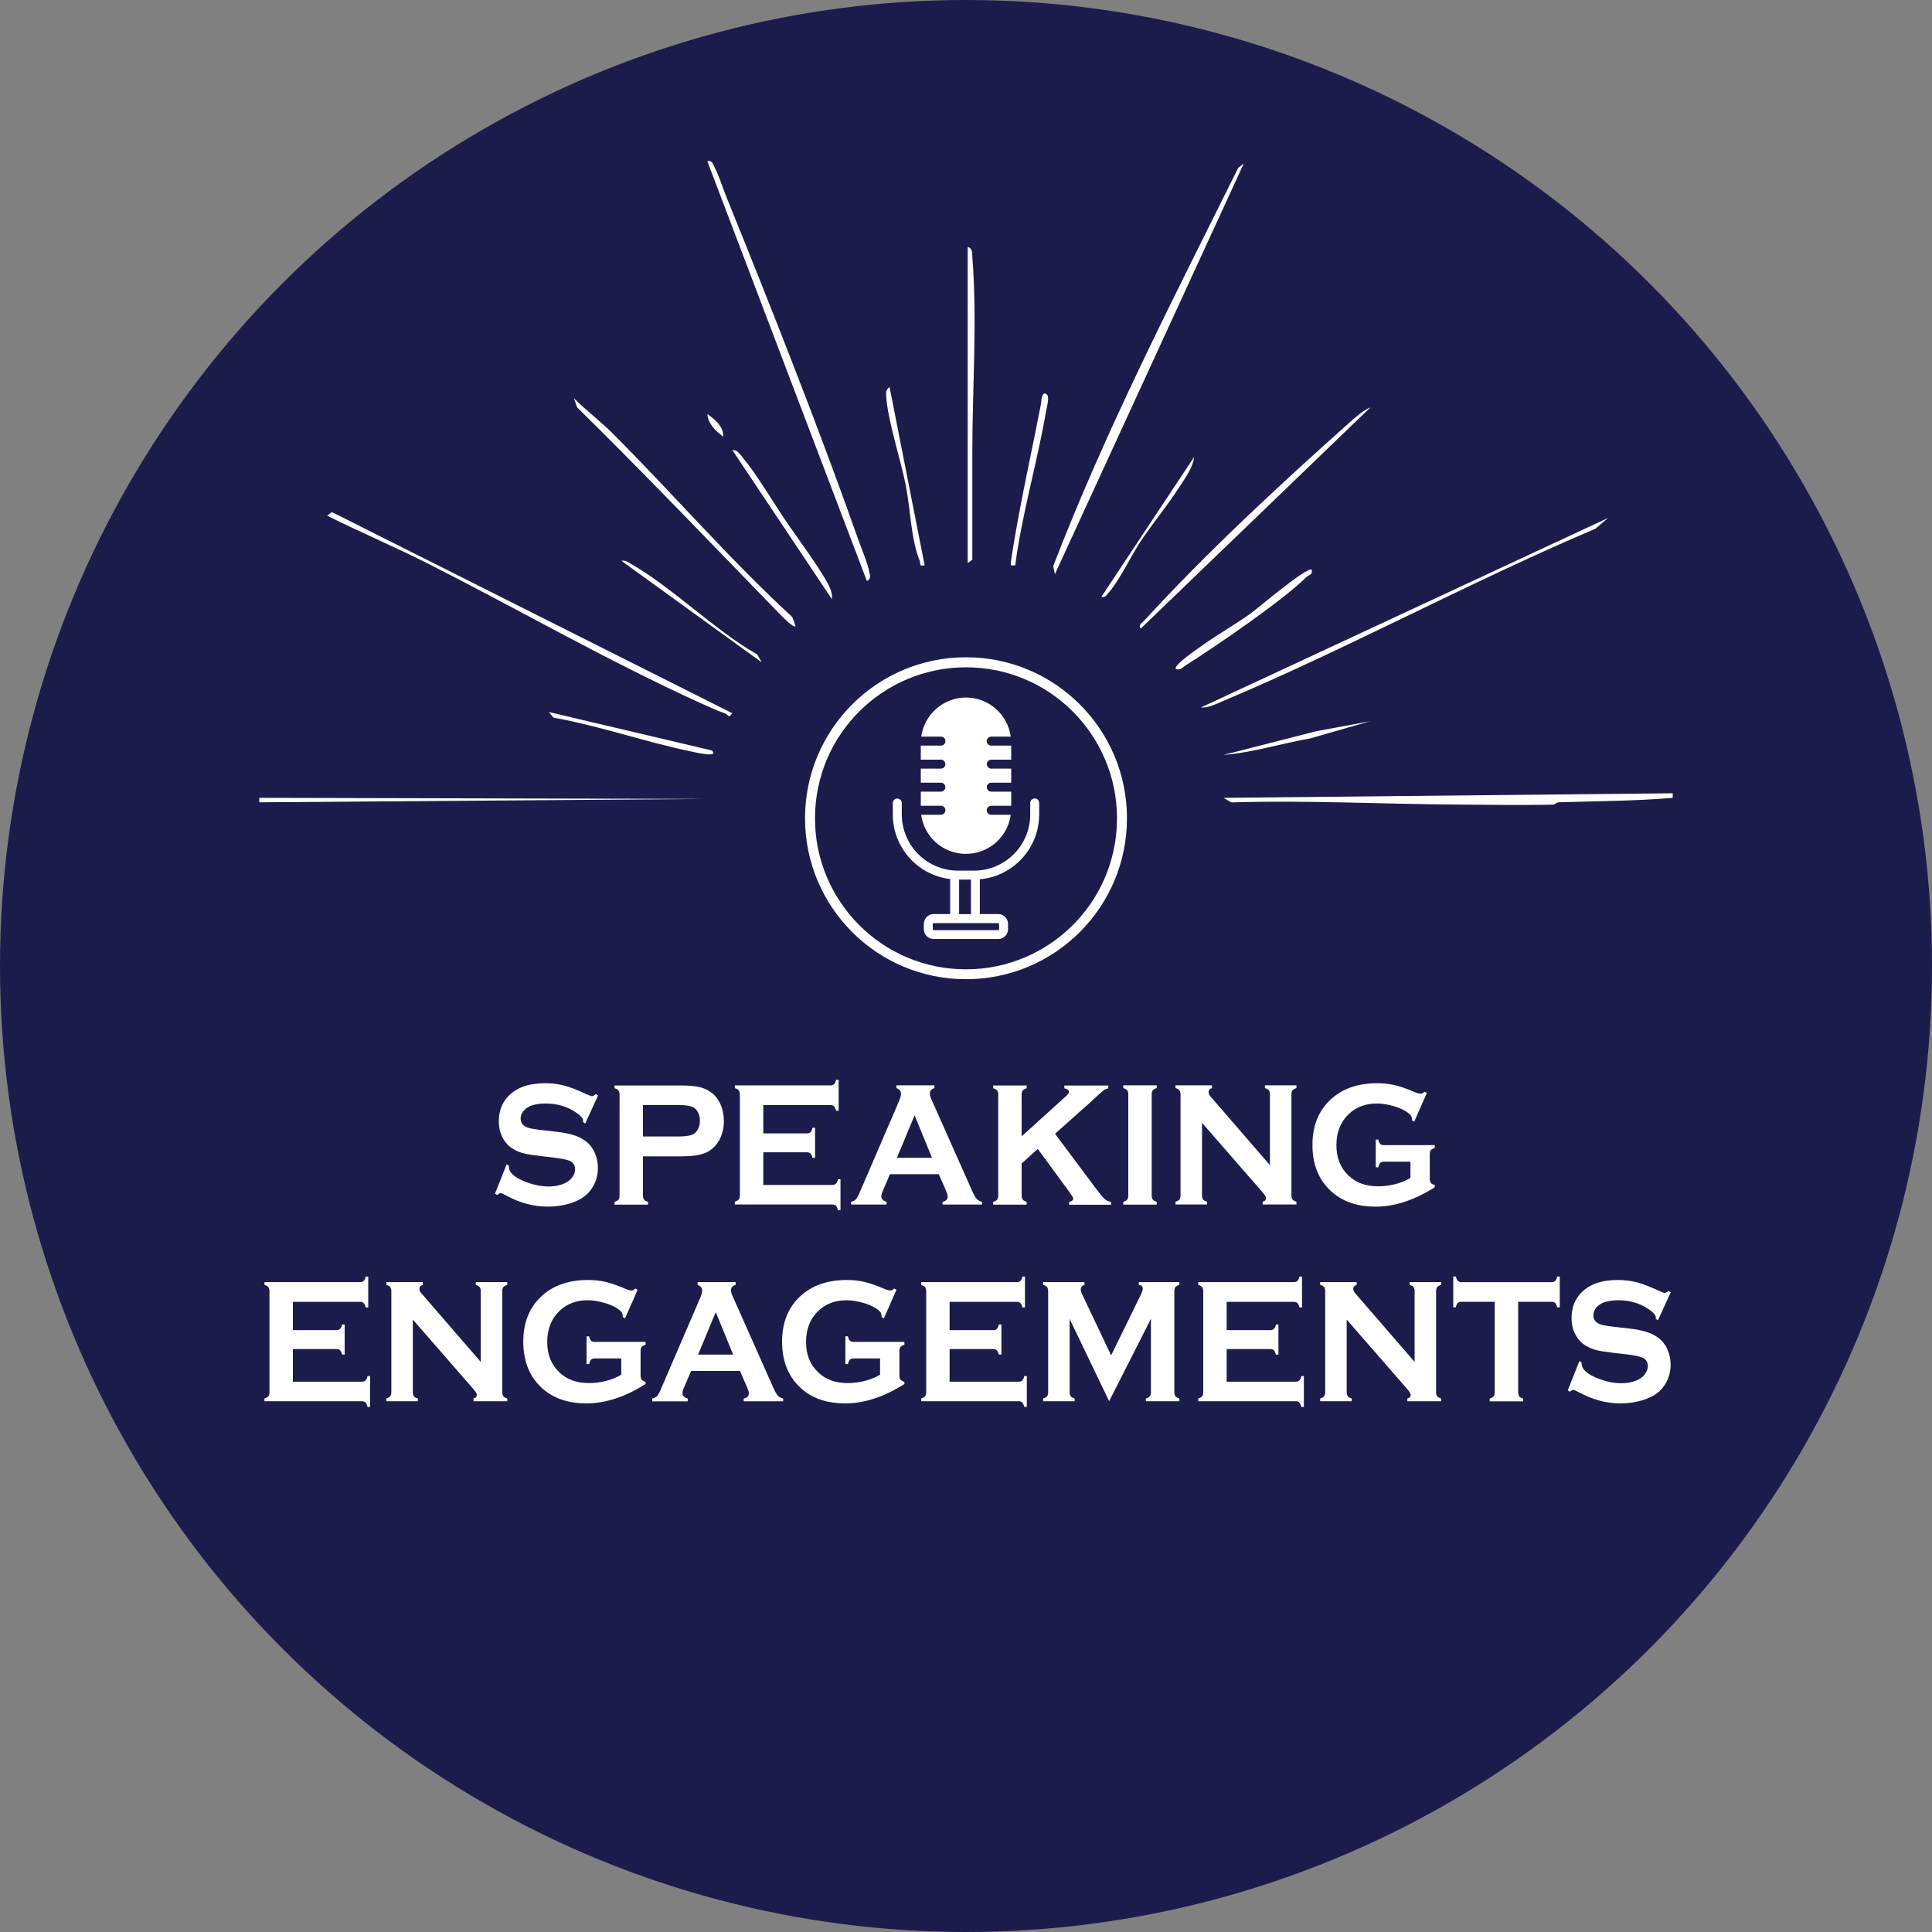 <?xml version="1.0" encoding="UTF-8"?>
<svg id="Layer_2" data-name="Layer 2" xmlns="http://www.w3.org/2000/svg" viewBox="0 0 250 250">
  <rect x="0" y="0" width="250" height="250" fill="#808080" stroke="none"/>
  <defs>
    <style>
      .cls-1 {
        fill: #fff;
      }

      .cls-2 {
        fill: #1c1c4c;
      }
    </style>
  </defs>
  <g id="Layer_1-2" data-name="Layer 1">
    <g>
      <circle class="cls-2" cx="125" cy="125" r="125"/>
      <g>
        <polygon class="cls-1" points="33.55 103.24 91.25 103.38 33.55 103.82 33.55 103.24"/>
        <path class="cls-1" d="M188.78,104.11c-9.7-.05-19.65-.58-29.45-.28l-1.01-.59,58.13-.59v.59c-4.88.41-9.77.43-14.66.57-.38.01-.67.3-.71.3-4.08.11-8.22.02-12.3,0Z"/>
        <path class="cls-1" d="M160.95,21.15l-24.45,53.16-.21-1.07c6.82-17.71,15.51-34.54,23.93-51.51l.73-.58Z"/>
        <path class="cls-1" d="M91.54,20.86c.64-.13.66.31.89.72.54.97,1.13,2.81,1.59,3.96,5.8,14.32,11.93,29.8,17.06,44.33.42,1.18,1.2,3.02,1.41,4.15.11.57.28.77-.31,1.18l-20.65-54.33Z"/>
        <path class="cls-1" d="M208.1,67.01l-1.66,1.41c-16.28,6.9-31.93,15.45-48.22,22.31-.89.38-1.83.88-2.83.82l52.72-24.54Z"/>
        <path class="cls-1" d="M42.34,66.72l.6-.46,51.82,26.03c-.54.74-.49.18-.91.04-1.04-.37-2.28-.93-3.29-1.39-11.77-5.35-23.32-11.98-34.84-17.84-4.4-2.24-8.97-4.16-13.38-6.37Z"/>
        <path class="cls-1" d="M177.35,52.7l-29.73,28.63c-.41-.45.18-.74.44-1.02,8.05-8.8,17.72-17.76,26.65-25.71.7-.62,1.77-1.56,2.64-1.89Z"/>
        <path class="cls-1" d="M102.96,81.03c-.31.34-2.34-1.87-2.65-2.18-8.49-8.74-16.93-17.58-25.63-26.14l-.42-1.18c1.58,1.57,3.41,2.96,4.98,4.52,7.84,7.82,15.11,16.29,23.29,23.8l.42,1.18Z"/>
        <path class="cls-1" d="M125.22,31.96c.66.17.56.79.6,1.3.65,8.13,0,16.99,0,25.13v14.04s-.6.43-.6.43V31.96Z"/>
        <path class="cls-1" d="M107.65,77.53l-12.88-19.28c.62-.08.95.5,1.29.9,1.83,2.19,3.81,5.55,5.45,8,1.41,2.1,5.11,7.04,5.91,9,.19.46.29.88.23,1.38Z"/>
        <path class="cls-1" d="M119.65,73.15c-.83.15-.48-.2-.66-.64-1.13-2.83-1.17-6.6-1.77-9.64-.66-3.37-2.32-8.34-2.54-11.52-.04-.53-.05-.93.43-1.27l4.54,23.08Z"/>
        <path class="cls-1" d="M98.57,85.71l-18.16-13.14c.53-.11.81.16,1.22.39,5.4,3.07,10.81,8.57,16.36,11.73l.58,1.02Z"/>
        <path class="cls-1" d="M169.74,73.73c.16.65-.38.65-.67.93-3.22,3.16-11.7,8.94-15.72,11.49-.39.25-.56.59-1.18.43-.46-.42,2.76-2.6,3.13-2.87,2.1-1.53,4.4-2.8,6.51-4.31.84-.6,7.39-6.18,7.93-5.67Z"/>
        <path class="cls-1" d="M92.12,97.11c1.02,1.02-2.37.2-2.64.14-5.91-1.21-11.87-3.32-17.87-4.39l-.58-.72,21.08,4.97Z"/>
        <path class="cls-1" d="M154.51,59.13c-.12,1.34-1.14,2.7-1.86,3.83-1.53,2.39-3.4,4.63-4.99,7-1.28,1.9-2.75,5.07-4.15,6.67-.29.33-.45.72-1,.61l12.01-18.11Z"/>
        <path class="cls-1" d="M131.37,73.15c-.5,0-.63.17-.56-.41.09-.74.23-1.54.35-2.29,1-6.02,2.36-12.09,3.53-18.1.08-.39.04-1.62.64-1.4.58.21.14,1.64.06,2.1-1.12,6.64-3.14,13.36-4.02,20.1Z"/>
        <path class="cls-1" d="M177.35,93.31l-7.85,2.25c-3.74.65-7.39,1.82-11.19,2.13l12-3.07,7.04-1.3Z"/>
        <path class="cls-1" d="M93.59,56.5c-.93-.64-2.02-1.73-2.04-2.92.95.7,2.1,1.61,2.04,2.92Z"/>
      </g>
      <g>
        <path class="cls-1" d="M77.39,141.75l-1.66,3.63-.28-.18c0-.08,0-.14,0-.18,0-.26-.2-.53-.59-.83-1.21-.93-2.62-1.4-4.25-1.4-.72,0-1.35.1-1.9.29-.4.15-.72.38-.97.68-.25.3-.37.63-.37.98,0,.58.32.97.95,1.19.33.11,1.02.22,2.1.34l1.6.18c.95.11,1.72.27,2.3.46.59.2,1.11.47,1.56.82.46.37.83.85,1.09,1.46s.4,1.25.4,1.93c0,1.08-.32,2.05-.95,2.89-.57.77-1.46,1.34-2.66,1.71-.9.28-1.85.42-2.88.42-1.84,0-3.65-.49-5.44-1.47-.38-.2-.61-.29-.68-.29-.09,0-.23.08-.42.25l-.29-.17,1.51-3.79.29.16v.15c0,.34.15.65.44.94.44.44,1.12.81,2.04,1.13.92.32,1.8.48,2.62.48.9,0,1.67-.17,2.31-.51.35-.19.63-.44.84-.75.21-.31.32-.64.32-.98,0-.51-.25-.88-.74-1.09-.35-.15-1.04-.29-2.1-.42l-1.57-.18c-1.05-.12-1.79-.24-2.23-.35-.43-.11-.87-.28-1.3-.53-.62-.34-1.1-.85-1.45-1.53-.32-.61-.48-1.31-.48-2.1,0-1.3.4-2.38,1.21-3.23,1.06-1.12,2.64-1.69,4.76-1.69.89,0,1.71.1,2.48.3.77.2,1.72.57,2.87,1.11.39.17.63.26.72.26.14,0,.31-.09.5-.26l.28.17Z"/>
        <path class="cls-1" d="M83.2,149.61v5.09c0,.23.05.4.15.53.1.12.27.22.5.29v.36h-4.33v-.36c.24-.08.41-.17.51-.29.09-.12.14-.29.14-.52v-13.07c0-.23-.05-.41-.14-.53-.09-.12-.26-.22-.51-.29v-.36h8.67c1.01,0,1.81.08,2.41.23.59.15,1.12.41,1.57.78.47.38.83.89,1.1,1.51.26.65.4,1.33.4,2.06,0,1.04-.25,1.95-.75,2.74-.43.67-1.01,1.15-1.72,1.43s-1.71.42-3,.42h-4.98ZM83.2,147.06h4.63c.92,0,1.57-.11,1.94-.33.24-.14.43-.37.58-.68.15-.31.22-.66.22-1.03s-.07-.71-.22-1.02c-.15-.31-.34-.54-.58-.68-.37-.22-1.01-.33-1.94-.33h-4.63v4.08Z"/>
        <path class="cls-1" d="M98.77,149.1v4.23h8.93c.2,0,.36-.05.47-.16s.2-.29.26-.57h.33v3.99h-.33c-.07-.27-.16-.46-.26-.57s-.26-.16-.47-.16h-12.61v-.36c.24-.08.41-.17.51-.29.09-.12.14-.3.14-.53v-13.05c0-.23-.05-.41-.14-.53-.09-.12-.26-.22-.51-.29v-.36h12.37c.2,0,.36-.05.47-.16s.2-.29.26-.56h.33v3.99h-.33c-.07-.27-.16-.46-.26-.56-.11-.11-.26-.16-.47-.16h-8.69v3.66h5.64c.2,0,.36-.05.47-.16s.2-.29.26-.57h.33v3.9h-.33c-.07-.26-.16-.45-.26-.56s-.26-.16-.47-.16h-5.64Z"/>
        <path class="cls-1" d="M121.47,151.94h-6.31l-.93,2.17c-.13.3-.19.54-.19.71,0,.33.23.56.68.69v.36h-4.59v-.36c.27-.06.48-.17.62-.32.14-.15.31-.45.49-.88l5.11-11.86c.16-.38.24-.68.24-.9,0-.35-.2-.6-.59-.75v-.36h4.92v.36c-.4.13-.6.35-.6.67,0,.22.06.47.19.75l5.29,11.89c.22.5.42.85.59,1.03.17.19.4.31.68.37v.36h-5.11v-.36c.45-.08.67-.32.67-.7,0-.16-.07-.39-.2-.7l-.95-2.17ZM120.6,149.82l-2.25-5.5-2.29,5.5h4.54Z"/>
        <path class="cls-1" d="M134.29,148.67l-2.09,1.88v4.14c0,.23.05.41.15.54.1.12.27.22.5.29v.36h-4.33v-.36c.24-.08.41-.17.51-.29.09-.12.14-.3.14-.53v-13.07c0-.23-.05-.4-.14-.52-.09-.12-.26-.22-.51-.29v-.36h4.33v.36c-.24.07-.41.16-.51.29s-.14.3-.14.53v5.4l5.72-5.18c.26-.24.4-.43.4-.58,0-.22-.2-.37-.59-.45v-.36h5.68v.36c-.24.05-.41.11-.51.18-.1.07-.4.32-.88.77l-.78.72-4.72,4.21,5.35,7.16c.49.66.85,1.09,1.07,1.28.22.19.5.32.83.38v.36h-5.43v-.36c.36-.08.54-.23.54-.43,0-.11-.16-.38-.49-.84l-4.09-5.57Z"/>
        <path class="cls-1" d="M146,154.68v-13.07c0-.23-.05-.4-.14-.52-.09-.12-.26-.22-.51-.29v-.36h4.33v.36c-.24.07-.41.16-.51.29s-.14.3-.14.53v13.07c0,.23.05.41.15.54.1.12.27.22.5.29v.36h-4.33v-.36c.24-.08.41-.17.51-.29.09-.12.14-.3.14-.53Z"/>
        <path class="cls-1" d="M155.54,145.3v9.38c0,.23.05.41.14.53.09.12.26.22.51.29v.36h-4.08v-.36c.24-.08.41-.17.51-.29.09-.12.14-.3.14-.53v-13.07c0-.23-.05-.4-.14-.52-.09-.12-.26-.22-.51-.29v-.36h4.72v.36c-.29.08-.44.26-.44.52,0,.18.09.38.28.6l7.66,8.85v-9.16c0-.23-.05-.4-.14-.52-.09-.12-.26-.22-.51-.29v-.36h4.08v.36c-.24.08-.41.17-.51.29-.1.12-.14.29-.14.52v13.07c0,.23.05.41.14.53.09.12.26.22.51.29v.36h-4.37v-.36c.29-.07.43-.23.43-.49,0-.15-.17-.41-.5-.79l-7.78-8.93Z"/>
        <path class="cls-1" d="M182.51,150.32h-3.43c-.21,0-.37.05-.47.16-.1.11-.19.29-.26.57h-.33v-3.59h.33c.07.28.15.47.26.57.1.1.26.15.47.15h6.58v.36c-.24.08-.41.17-.51.29-.1.12-.14.3-.14.53v3.17c0,.23.05.41.14.53.09.12.26.22.51.29v.28c-2.64,1.67-5.19,2.51-7.67,2.51-2.24,0-4.07-.59-5.49-1.77-1.78-1.49-2.67-3.56-2.67-6.22,0-2.47.79-4.44,2.38-5.9,1.51-1.39,3.51-2.08,6-2.08.79,0,1.54.08,2.24.24.7.16,1.5.44,2.4.82.46.2.79.3.99.3.14,0,.31-.09.5-.26l.29.17-1.63,3.7-.29-.17c0-.25-.04-.42-.09-.53-.05-.11-.18-.24-.37-.4-.41-.34-1.02-.64-1.82-.88-.8-.24-1.56-.37-2.27-.37-1.45,0-2.65.45-3.61,1.35-1.08,1.02-1.62,2.38-1.62,4.05s.53,2.94,1.58,3.94c.96.92,2.23,1.38,3.8,1.38.77,0,1.52-.1,2.27-.29.75-.2,1.39-.46,1.93-.8v-2.1Z"/>
        <path class="cls-1" d="M37.9,174.56v4.23h8.93c.2,0,.36-.05.47-.16s.2-.29.26-.57h.33v3.99h-.33c-.07-.27-.16-.46-.26-.57s-.26-.16-.47-.16h-12.61v-.36c.24-.08.41-.17.51-.29.09-.12.14-.3.14-.53v-13.05c0-.23-.05-.41-.14-.53-.09-.12-.26-.22-.51-.29v-.36h12.37c.2,0,.36-.05.47-.16s.2-.29.26-.56h.33v3.99h-.33c-.07-.27-.16-.46-.26-.56-.11-.11-.26-.16-.47-.16h-8.69v3.66h5.64c.2,0,.36-.05.47-.16s.2-.29.26-.57h.33v3.9h-.33c-.07-.26-.16-.45-.26-.56s-.26-.16-.47-.16h-5.64Z"/>
        <path class="cls-1" d="M53.42,170.76v9.38c0,.23.05.41.14.53.09.12.26.22.51.29v.36h-4.08v-.36c.24-.08.41-.17.51-.29.09-.12.14-.3.14-.53v-13.07c0-.23-.05-.4-.14-.52-.09-.12-.26-.22-.51-.29v-.36h4.72v.36c-.29.08-.44.26-.44.52,0,.18.09.38.28.6l7.66,8.85v-9.16c0-.23-.05-.4-.14-.52-.09-.12-.26-.22-.51-.29v-.36h4.08v.36c-.24.08-.41.17-.51.29-.1.12-.14.29-.14.52v13.07c0,.23.05.41.14.53.09.12.26.22.51.29v.36h-4.37v-.36c.29-.07.43-.23.43-.49,0-.15-.17-.41-.5-.79l-7.78-8.93Z"/>
        <path class="cls-1" d="M80.39,175.78h-3.43c-.21,0-.37.05-.47.16-.1.11-.19.29-.26.57h-.33v-3.59h.33c.07.28.15.47.26.57.1.1.26.15.47.15h6.58v.36c-.24.08-.41.17-.51.29-.1.12-.14.3-.14.53v3.17c0,.23.05.41.14.53.09.12.26.22.51.29v.28c-2.64,1.67-5.19,2.51-7.67,2.51-2.24,0-4.07-.59-5.49-1.77-1.78-1.49-2.67-3.56-2.67-6.22,0-2.47.79-4.44,2.38-5.9,1.51-1.39,3.51-2.08,6-2.08.79,0,1.54.08,2.24.24.7.16,1.5.44,2.4.82.46.2.79.3.99.3.14,0,.31-.09.5-.26l.29.17-1.63,3.7-.29-.17c0-.25-.04-.42-.09-.53-.05-.11-.18-.24-.37-.4-.41-.34-1.02-.64-1.82-.88-.8-.24-1.56-.37-2.27-.37-1.45,0-2.65.45-3.61,1.35-1.08,1.02-1.62,2.38-1.62,4.05s.53,2.94,1.58,3.94c.96.92,2.23,1.38,3.8,1.38.77,0,1.52-.1,2.27-.29.75-.2,1.39-.46,1.93-.8v-2.1Z"/>
        <path class="cls-1" d="M95.74,177.4h-6.31l-.93,2.17c-.13.3-.19.54-.19.71,0,.33.23.56.68.69v.36h-4.59v-.36c.27-.06.48-.17.62-.32.14-.15.31-.45.49-.88l5.11-11.86c.16-.38.24-.68.24-.9,0-.35-.2-.6-.59-.75v-.36h4.92v.36c-.4.13-.6.35-.6.67,0,.22.06.47.19.75l5.29,11.89c.22.5.42.85.59,1.03.17.19.4.31.68.37v.36h-5.11v-.36c.45-.08.67-.32.67-.7,0-.16-.07-.39-.2-.7l-.95-2.17ZM94.87,175.29l-2.25-5.5-2.29,5.5h4.54Z"/>
        <path class="cls-1" d="M113.88,175.78h-3.43c-.21,0-.37.05-.47.16-.1.11-.19.29-.26.57h-.33v-3.59h.33c.07.28.15.47.26.57.1.1.26.15.47.15h6.58v.36c-.24.08-.41.17-.51.29-.1.12-.14.3-.14.53v3.17c0,.23.05.41.14.53.09.12.26.22.51.29v.28c-2.64,1.67-5.19,2.51-7.67,2.51-2.24,0-4.07-.59-5.49-1.77-1.78-1.49-2.67-3.56-2.67-6.22,0-2.47.79-4.44,2.38-5.9,1.51-1.39,3.51-2.08,6-2.08.79,0,1.54.08,2.24.24.7.16,1.5.44,2.4.82.46.2.79.3.99.3.14,0,.31-.09.5-.26l.29.17-1.63,3.7-.29-.17c0-.25-.04-.42-.09-.53-.05-.11-.18-.24-.37-.4-.41-.34-1.02-.64-1.82-.88-.8-.24-1.56-.37-2.27-.37-1.45,0-2.65.45-3.61,1.35-1.08,1.02-1.62,2.38-1.62,4.05s.53,2.94,1.58,3.94c.96.92,2.23,1.38,3.8,1.38.77,0,1.52-.1,2.27-.29.75-.2,1.39-.46,1.93-.8v-2.1Z"/>
        <path class="cls-1" d="M122.88,174.56v4.23h8.93c.2,0,.36-.05.47-.16s.2-.29.26-.57h.33v3.99h-.33c-.07-.27-.16-.46-.26-.57s-.26-.16-.47-.16h-12.61v-.36c.24-.08.41-.17.51-.29.09-.12.14-.3.14-.53v-13.05c0-.23-.05-.41-.14-.53-.09-.12-.26-.22-.51-.29v-.36h12.37c.2,0,.36-.05.47-.16s.2-.29.26-.56h.33v3.99h-.33c-.07-.27-.16-.46-.26-.56-.11-.11-.26-.16-.47-.16h-8.69v3.66h5.64c.2,0,.36-.05.47-.16s.2-.29.26-.57h.33v3.9h-.33c-.07-.26-.16-.45-.26-.56s-.26-.16-.47-.16h-5.64Z"/>
        <path class="cls-1" d="M143.53,181.33l-5.12-10.66v9.47c0,.23.05.41.14.53.09.12.26.22.51.29v.36h-4.08v-.36c.24-.08.41-.17.51-.29.09-.12.14-.3.14-.53v-13.07c0-.23-.05-.4-.14-.52-.09-.12-.26-.22-.51-.29v-.36h5.35v.36c-.32.09-.48.3-.48.62,0,.15.05.32.14.52l3.79,7.98,3.84-7.84c.17-.35.25-.6.25-.76,0-.31-.17-.48-.51-.52v-.36h5.25v.36c-.24.08-.41.17-.51.29-.09.12-.14.29-.14.52v13.07c0,.23.05.41.14.53.09.12.26.22.51.29v.36h-4.33v-.36c.24-.07.41-.16.5-.29.1-.12.15-.3.15-.54v-9.47l-5.41,10.66Z"/>
        <path class="cls-1" d="M158.73,174.56v4.23h8.93c.2,0,.36-.05.47-.16s.2-.29.26-.57h.33v3.99h-.33c-.07-.27-.16-.46-.26-.57s-.26-.16-.47-.16h-12.61v-.36c.24-.08.41-.17.51-.29.09-.12.14-.3.14-.53v-13.05c0-.23-.05-.41-.14-.53-.09-.12-.26-.22-.51-.29v-.36h12.37c.2,0,.36-.05.47-.16s.2-.29.26-.56h.33v3.99h-.33c-.07-.27-.16-.46-.26-.56-.11-.11-.26-.16-.47-.16h-8.69v3.66h5.64c.2,0,.36-.05.47-.16s.2-.29.26-.57h.33v3.9h-.33c-.07-.26-.16-.45-.26-.56s-.26-.16-.47-.16h-5.64Z"/>
        <path class="cls-1" d="M174.26,170.76v9.38c0,.23.05.41.14.53.09.12.26.22.51.29v.36h-4.08v-.36c.24-.08.41-.17.51-.29.09-.12.14-.3.14-.53v-13.07c0-.23-.05-.4-.14-.52-.09-.12-.26-.22-.51-.29v-.36h4.72v.36c-.29.08-.44.26-.44.52,0,.18.09.38.28.6l7.66,8.85v-9.16c0-.23-.05-.4-.14-.52-.09-.12-.26-.22-.51-.29v-.36h4.08v.36c-.24.08-.41.17-.51.29-.1.12-.14.29-.14.52v13.07c0,.23.05.41.14.53.09.12.26.22.51.29v.36h-4.37v-.36c.29-.07.43-.23.43-.49,0-.15-.17-.41-.5-.79l-7.78-8.93Z"/>
        <path class="cls-1" d="M196.45,168.45v11.7c0,.23.05.41.14.53.09.12.26.22.51.29v.36h-4.33v-.36c.24-.08.41-.17.51-.29.09-.12.14-.3.14-.53v-11.7h-4.31c-.2,0-.36.05-.47.15-.11.1-.2.29-.26.57h-.33v-3.99h.33c.08.27.16.46.27.57s.26.16.46.16h11.65c.21,0,.37-.05.48-.16s.2-.29.26-.57h.33v3.99h-.33c-.07-.28-.16-.46-.26-.57-.11-.1-.27-.15-.48-.15h-4.3Z"/>
        <path class="cls-1" d="M216.2,167.21l-1.66,3.63-.28-.18c0-.08,0-.14,0-.18,0-.26-.2-.53-.59-.83-1.21-.93-2.62-1.4-4.25-1.4-.72,0-1.35.1-1.9.29-.4.15-.72.38-.97.68-.25.3-.37.63-.37.98,0,.58.32.97.95,1.19.33.11,1.02.22,2.1.34l1.6.18c.95.11,1.72.27,2.3.46.59.2,1.11.47,1.56.82.46.37.83.85,1.09,1.46s.4,1.25.4,1.93c0,1.08-.32,2.05-.95,2.89-.57.77-1.46,1.34-2.66,1.71-.9.28-1.85.42-2.88.42-1.84,0-3.65-.49-5.44-1.47-.38-.2-.61-.29-.68-.29-.09,0-.23.08-.42.25l-.29-.17,1.51-3.79.29.16v.15c0,.34.15.65.44.94.44.44,1.12.81,2.04,1.13.92.32,1.8.48,2.62.48.9,0,1.67-.17,2.31-.51.35-.19.63-.44.84-.75.21-.31.32-.64.32-.98,0-.51-.25-.88-.74-1.09-.35-.15-1.04-.29-2.1-.42l-1.57-.18c-1.05-.12-1.79-.24-2.23-.35-.43-.11-.87-.28-1.3-.53-.62-.34-1.1-.85-1.45-1.53-.32-.61-.48-1.31-.48-2.1,0-1.3.4-2.38,1.21-3.23,1.06-1.12,2.64-1.69,4.76-1.69.89,0,1.71.1,2.48.3.77.2,1.72.57,2.87,1.11.39.17.63.26.72.26.14,0,.31-.09.5-.26l.28.17Z"/>
      </g>
      <g>
        <g>
          <path class="cls-1" d="M122.33,104.85c0,.32-.26.58-.58.58h-2.55c.35,2.61,2.4,4.66,5.01,5.01,3.2.43,6.15-1.81,6.58-5.01h-2.53c-.32,0-.58-.26-.58-.58s.26-.58.58-.58h2.59v-1.83h-2.59c-.31,0-.56-.26-.57-.57,0-.32.25-.58.57-.59h2.59v-1.82h-2.59c-.31,0-.56-.26-.57-.57,0-.32.25-.58.57-.59h2.59v-1.82h-2.59c-.32,0-.58-.26-.58-.58s.26-.58.58-.58h2.53c-.4-2.9-2.87-5.06-5.79-5.06-2.92,0-5.4,2.17-5.79,5.06h2.55c.32,0,.58.26.58.58s-.26.58-.58.58h-2.61v1.82h2.61c.31,0,.56.26.57.57,0,.32-.25.58-.57.59h-2.61v1.82h2.61c.31,0,.56.26.57.57,0,.32-.25.58-.57.59h-2.61v1.83h2.61c.32,0,.58.26.58.58Z"/>
          <path class="cls-1" d="M133.89,103.32h0c-.32,0-.58.26-.58.58h0v1.49c0,4.02-3.26,7.27-7.27,7.27h-2.07c-4.02,0-7.27-3.26-7.28-7.27v-1.49c0-.32-.27-.57-.59-.57-.31,0-.56.26-.57.57v1.49c0,4.26,3.19,7.85,7.42,8.36v4.53h-2.14c-.7,0-1.26.57-1.27,1.27v.69c0,.7.57,1.26,1.27,1.27h8.36c.7,0,1.26-.57,1.27-1.27v-.69c0-.7-.57-1.26-1.27-1.27h-2.38v-4.5c4.34-.39,7.67-4.03,7.68-8.39v-1.49c0-.32-.26-.58-.58-.58ZM124.11,113.82h1.53v4.47h-1.53v-4.47ZM129.17,119.45c.06,0,.11.05.11.11v.69c0,.06-.05.11-.11.11h-8.36c-.06,0-.11-.05-.11-.11v-.69c0-.06.05-.11.11-.11,1.35,0,4.06,0,5.41,0h2.95Z"/>
        </g>
        <path class="cls-1" d="M125,85.05c5.75,0,10.96,2.33,14.73,6.1,3.77,3.77,6.1,8.98,6.1,14.73s-2.33,10.96-6.1,14.73c-3.77,3.77-8.98,6.1-14.73,6.1s-10.96-2.33-14.73-6.1c-3.77-3.77-6.1-8.98-6.1-14.73s2.33-10.96,6.1-14.73c3.77-3.77,8.98-6.1,14.73-6.1h0ZM138.82,92.07c-3.54-3.54-8.42-5.72-13.82-5.72s-10.28,2.19-13.82,5.72c-3.54,3.54-5.72,8.42-5.72,13.82s2.19,10.28,5.72,13.82c3.54,3.54,8.42,5.72,13.82,5.72s10.28-2.19,13.82-5.72c3.54-3.54,5.72-8.42,5.72-13.82s-2.19-10.28-5.72-13.82h0Z"/>
      </g>
    </g>
  </g>
</svg>